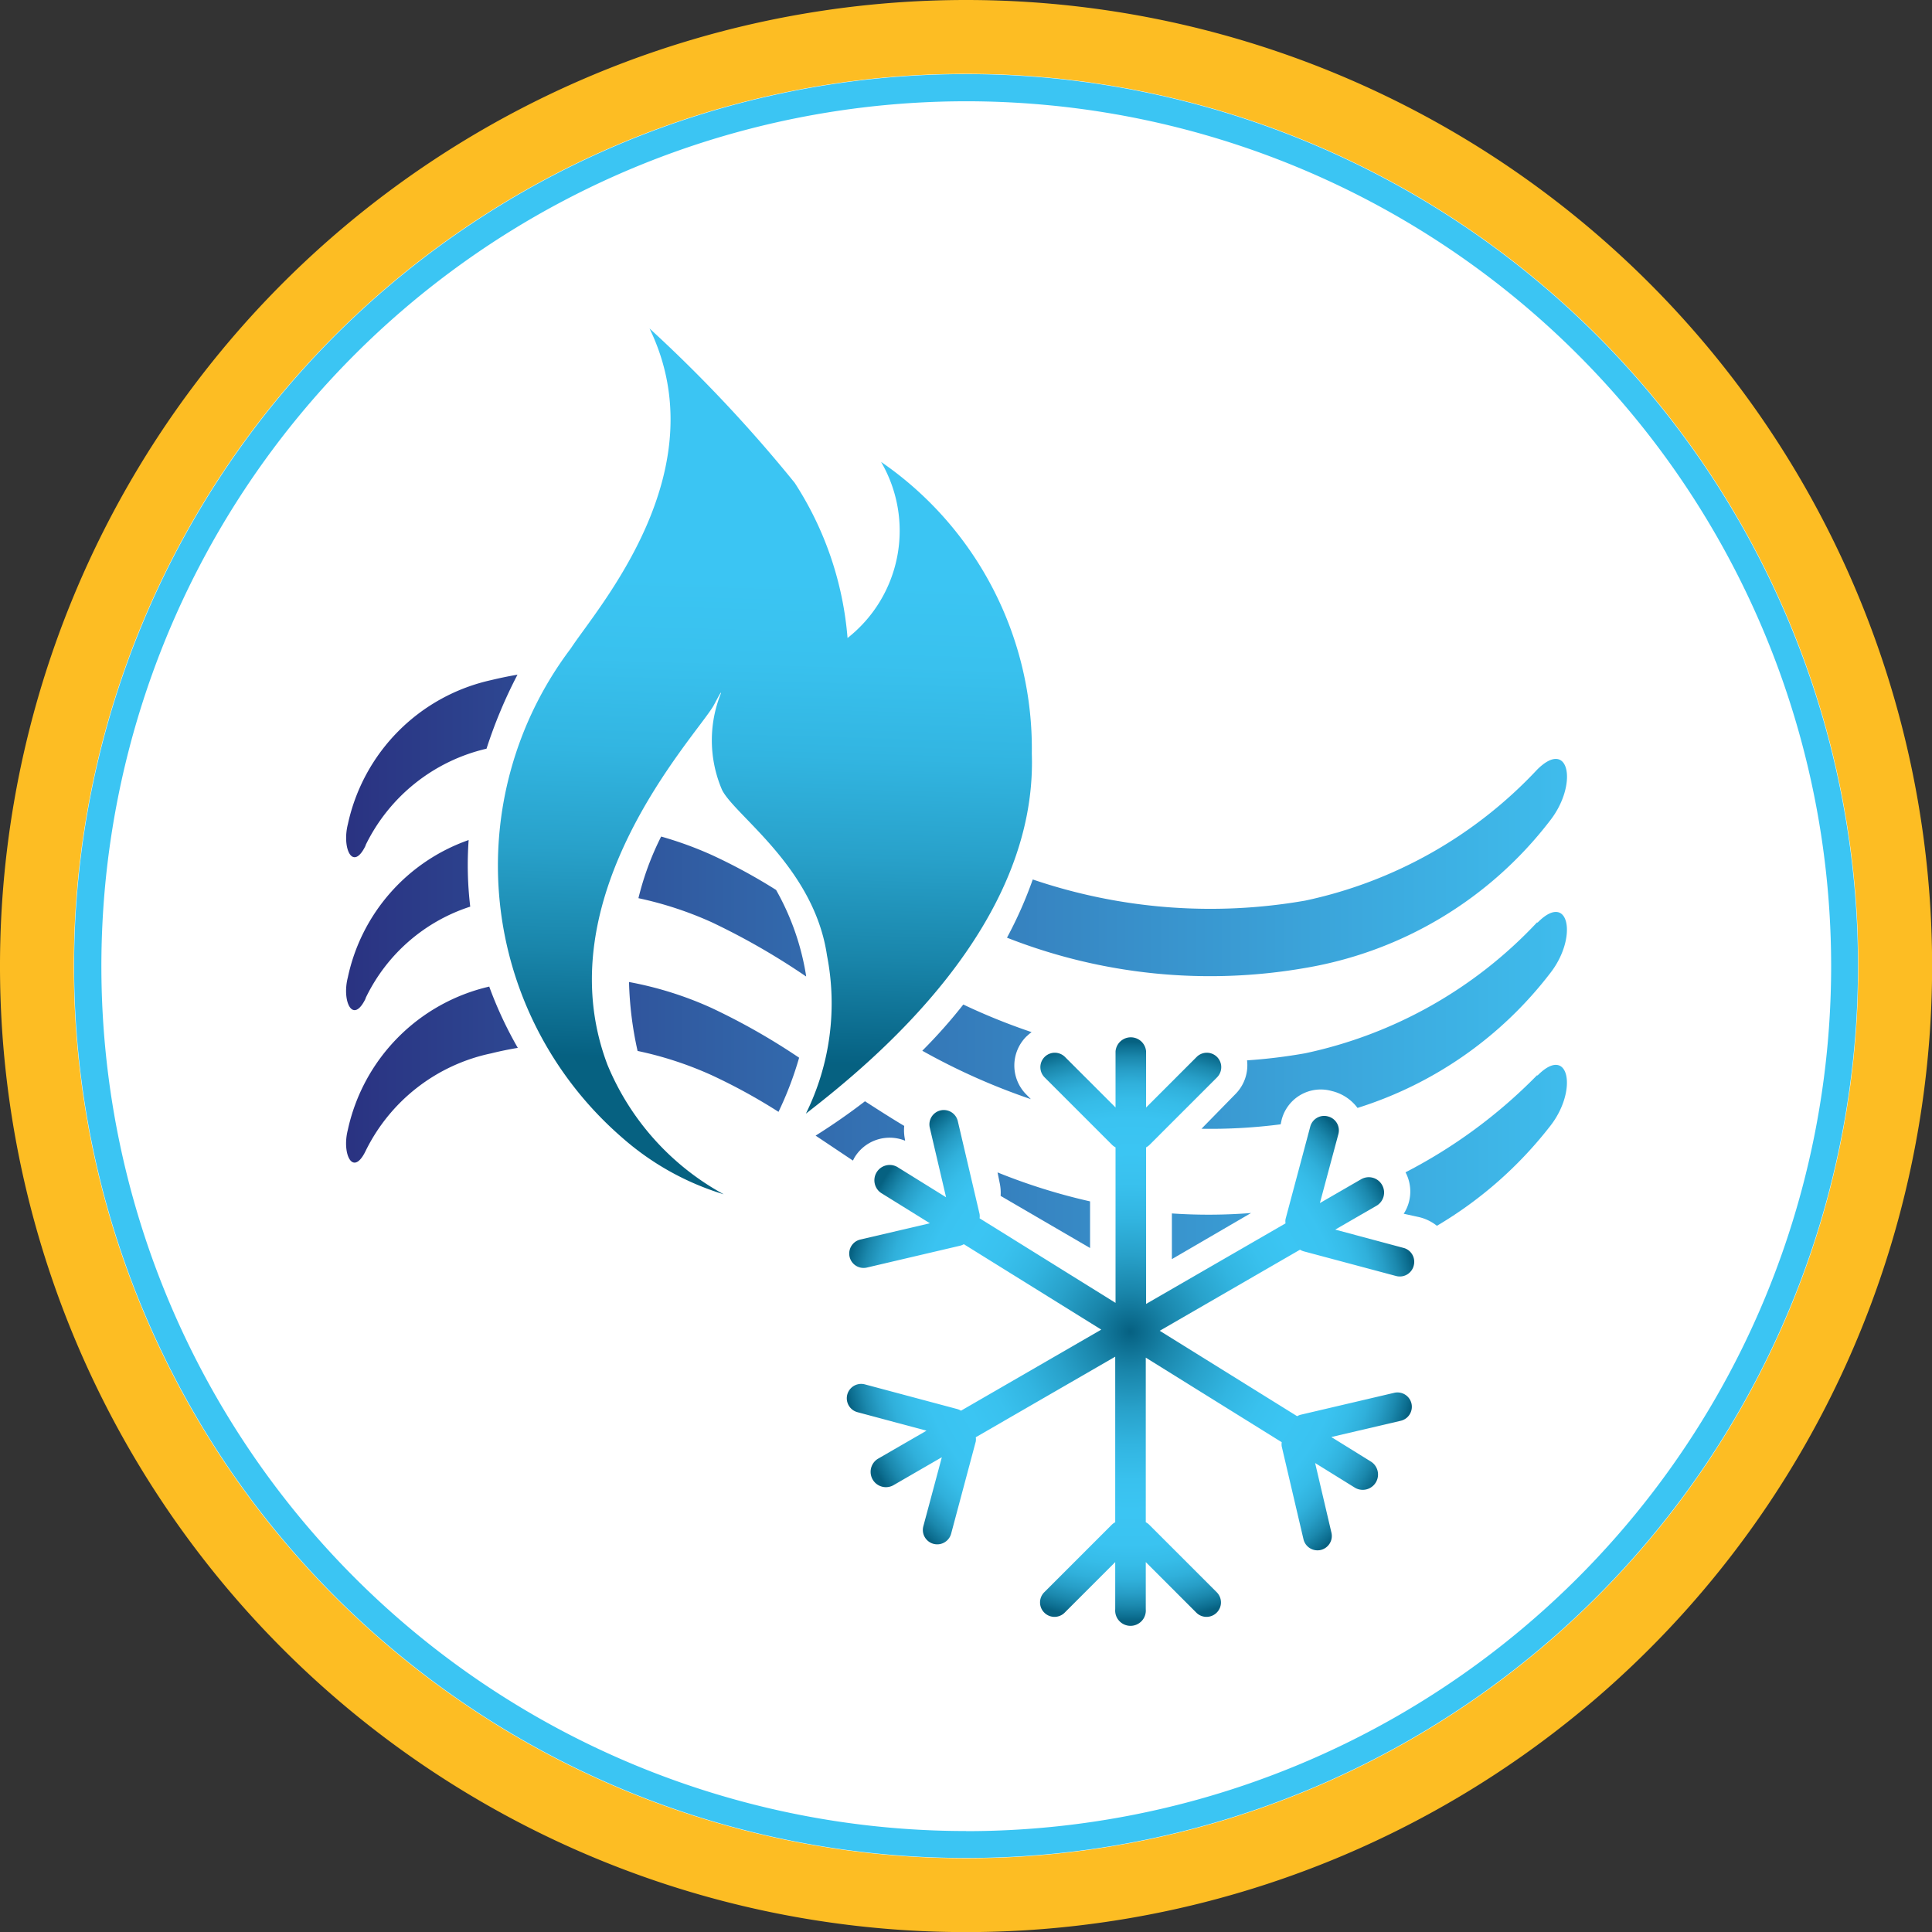 <svg xmlns="http://www.w3.org/2000/svg" xmlns:xlink="http://www.w3.org/1999/xlink" width="18.275" height="18.275" viewBox="0 0 18.275 18.275"><rect x="0" y="0" width="18.275" height="18.275" fill="#333333" stroke="none"/><defs><linearGradient id="linear-gradient" y1="0.5" x2="1" y2="0.5" gradientUnits="objectBoundingBox"><stop offset="0" stop-color="#2a3281"></stop><stop offset="0.338" stop-color="#3265a9"></stop><stop offset="0.787" stop-color="#3ba4da"></stop><stop offset="1" stop-color="#3fbded"></stop></linearGradient><linearGradient id="linear-gradient-2" x1="0.495" y1="0.845" x2="0.511" y2="-0.052" gradientUnits="objectBoundingBox"><stop offset="0" stop-color="#066181"></stop><stop offset="0.002" stop-color="#066182"></stop><stop offset="0.135" stop-color="#1985aa"></stop><stop offset="0.267" stop-color="#28a1ca"></stop><stop offset="0.393" stop-color="#32b5e1"></stop><stop offset="0.512" stop-color="#39c1ee"></stop><stop offset="0.618" stop-color="#3bc5f3"></stop></linearGradient><radialGradient id="radial-gradient" cx="0.5" cy="0.5" r="0.492" gradientTransform="translate(-0.018) scale(1.035 1)" gradientUnits="objectBoundingBox"><stop offset="0" stop-color="#066181"></stop><stop offset="0.002" stop-color="#066182"></stop><stop offset="0.135" stop-color="#1985aa"></stop><stop offset="0.267" stop-color="#28a1ca"></stop><stop offset="0.393" stop-color="#32b5e1"></stop><stop offset="0.512" stop-color="#39c1ee"></stop><stop offset="0.618" stop-color="#3bc5f3"></stop><stop offset="0.737" stop-color="#3ac3f1"></stop><stop offset="0.803" stop-color="#36bce8"></stop><stop offset="0.857" stop-color="#30b0db"></stop><stop offset="0.904" stop-color="#279ec7"></stop><stop offset="0.947" stop-color="#1b88ad"></stop><stop offset="0.986" stop-color="#0c6d8f"></stop><stop offset="1" stop-color="#066181"></stop></radialGradient></defs><g id="Air_Duct_Icon_MM" data-name="Air Duct Icon MM" transform="translate(-19.79 -20.29)"><g id="Group_1595" data-name="Group 1595" transform="translate(19.79 20.29)"><circle id="Ellipse_134" data-name="Ellipse 134" cx="8.604" cy="8.604" r="8.604" transform="translate(0.533 0.533)" fill="#fff"></circle><g id="Group_1593" data-name="Group 1593" transform="translate(3.273 3.107)"><path id="Path_19178" data-name="Path 19178" d="M141.888,254.313a3.381,3.381,0,0,0-.7-.229,3.337,3.337,0,0,1-.081-.652,3.36,3.36,0,0,1,.78.245,6.222,6.222,0,0,1,.829.471,3.246,3.246,0,0,1-.195.512A5.421,5.421,0,0,0,141.888,254.313Zm1.349.784a.388.388,0,0,1,.481-.164v-.007a.445.445,0,0,1-.008-.133c-.124-.074-.247-.153-.371-.233q-.222.171-.467.325l.353.236Zm-.455-1.718v-.006a2.411,2.411,0,0,0-.284-.812,5.3,5.3,0,0,0-.609-.331,3.484,3.484,0,0,0-.478-.174,2.707,2.707,0,0,0-.215.583,3.4,3.4,0,0,1,.694.228A6.577,6.577,0,0,1,142.781,253.379Zm2.087.566a.4.4,0,0,1,.046-.039,5.945,5.945,0,0,1-.646-.261,4.9,4.9,0,0,1-.388.437,6.135,6.135,0,0,0,1.027.458l-.046-.047a.388.388,0,0,1,.006-.548Zm-.256,1.387a.447.447,0,0,1,.009.123l.846.493v-.441a5.642,5.642,0,0,1-.875-.274Zm.07-2.319a5.248,5.248,0,0,0,2.82.286,3.69,3.69,0,0,0,2.313-1.39c.271-.342.187-.791-.119-.486a4.2,4.2,0,0,1-2.194,1.239,5.218,5.218,0,0,1-2.577-.2A3.907,3.907,0,0,1,144.682,253.013Zm5.014,1.3a4.859,4.859,0,0,1-1.245.919.388.388,0,0,1-.017.392l.137.03a.429.429,0,0,1,.177.084,3.808,3.808,0,0,0,1.067-.938C150.087,254.461,150,254.012,149.7,254.317Zm-9.911-.838a1.778,1.778,0,0,0-1.339,1.356c-.058.225.047.449.168.2a1.713,1.713,0,0,1,1.188-.924c.084-.021.168-.038.252-.052A3.741,3.741,0,0,1,139.786,253.479Zm9.911-.608a4.2,4.2,0,0,1-2.194,1.239,5.1,5.1,0,0,1-.55.067.387.387,0,0,1-.108.317l-.323.33a5.136,5.136,0,0,0,.749-.042l.009-.042a.382.382,0,0,1,.474-.273.426.426,0,0,1,.244.16,3.685,3.685,0,0,0,1.818-1.269C150.087,253.014,150,252.565,149.7,252.871Zm-11.082-.729a1.7,1.7,0,0,1,1.144-.913,4.5,4.5,0,0,1,.293-.7c-.083.014-.165.031-.248.051a1.78,1.78,0,0,0-1.356,1.361C138.389,252.167,138.494,252.392,138.615,252.142Zm0,1.447a1.665,1.665,0,0,1,.99-.866,3.332,3.332,0,0,1-.015-.63,1.765,1.765,0,0,0-1.143,1.3C138.389,253.613,138.494,253.838,138.615,253.589Zm7.627,2.033v.435l.749-.436A5.112,5.112,0,0,1,146.242,255.621Z" transform="translate(-138.43 -247.25)" fill="url(#linear-gradient)"></path><g id="Group_1592" data-name="Group 1592" transform="translate(1.437)"><path id="Path_19179" data-name="Path 19179" d="M193.531,134.322a1.291,1.291,0,0,1-.317,1.666,3.159,3.159,0,0,0-.5-1.468,13.554,13.554,0,0,0-1.373-1.46c.656,1.354-.5,2.65-.745,3.027a3.405,3.405,0,0,0,.486,4.627,2.592,2.592,0,0,0,.961.536,2.47,2.47,0,0,1-1.1-1.225c-.6-1.583.817-3.086,1-3.391.018-.03.083-.161.073-.122a1.19,1.19,0,0,0,.011.913c.123.245.872.734.993,1.568a2.353,2.353,0,0,1-.2,1.494c.659-.509,2.192-1.781,2.137-3.406A3.29,3.29,0,0,0,193.531,134.322Z" transform="translate(-189.907 -133.06)" fill="url(#linear-gradient-2)"></path><path id="Path_19180" data-name="Path 19180" d="M313.229,374.718l-.653-.175.386-.223a.145.145,0,1,0-.145-.251l-.386.223.175-.653a.136.136,0,0,0-.1-.167h0a.136.136,0,0,0-.167.1l-.233.872a.133.133,0,0,0,0,.04l-1.319.762v-1.481a.133.133,0,0,0,.033-.024l.638-.638a.136.136,0,1,0-.193-.193l-.478.478v-.531a.145.145,0,0,0-.289,0v.531l-.478-.478a.136.136,0,0,0-.193.193l.638.638a.133.133,0,0,0,.033.024v1.471l-1.286-.8a.134.134,0,0,0,0-.04l-.206-.879a.136.136,0,0,0-.265.062l.154.658-.451-.28a.145.145,0,1,0-.153.246l.451.28-.658.154a.136.136,0,1,0,.062.265l.879-.206a.132.132,0,0,0,.038-.015l1.3.808-1.327.767a.138.138,0,0,0-.037-.016l-.872-.233a.136.136,0,1,0-.07.263l.653.175-.46.266a.145.145,0,0,0,.145.251l.46-.266-.175.653a.136.136,0,0,0,.263.07l.233-.872a.134.134,0,0,0,0-.04l1.319-.762v1.566a.134.134,0,0,0-.033.024l-.638.638a.136.136,0,0,0,0,.193h0a.136.136,0,0,0,.193,0l.478-.478v.446a.145.145,0,1,0,.289,0v-.446l.478.478a.136.136,0,0,0,.193,0h0a.136.136,0,0,0,0-.193l-.638-.638a.135.135,0,0,0-.033-.024v-1.557l1.286.8a.133.133,0,0,0,0,.04l.206.879a.136.136,0,0,0,.164.1h0a.136.136,0,0,0,.1-.164l-.154-.658.379.235a.145.145,0,0,0,.153-.246l-.379-.235.658-.154a.136.136,0,0,0,.1-.164h0a.136.136,0,0,0-.164-.1l-.879.206a.132.132,0,0,0-.038.015l-1.3-.808,1.327-.767a.14.14,0,0,0,.037.016l.872.233a.136.136,0,0,0,.167-.1h0A.136.136,0,0,0,313.229,374.718Z" transform="translate(-304.656 -366.019)" fill="url(#radial-gradient)"></path></g></g><g id="Group_1594" data-name="Group 1594" transform="translate(0 0)"><path id="Path_19181" data-name="Path 19181" d="M28.928,20.29a9.138,9.138,0,1,0,9.138,9.138A9.138,9.138,0,0,0,28.928,20.29Zm0,17.578a8.44,8.44,0,1,1,8.44-8.44A8.44,8.44,0,0,1,28.928,37.868Z" transform="translate(-19.79 -20.29)" fill="#fdbd23"></path><path id="Path_19182" data-name="Path 19182" d="M53.317,45.38a8.437,8.437,0,1,0,8.437,8.437A8.437,8.437,0,0,0,53.317,45.38Zm0,16.619A8.181,8.181,0,1,1,61.5,53.817,8.182,8.182,0,0,1,53.317,62Z" transform="translate(-44.179 -44.679)" fill="#3bc5f3"></path></g></g></g></svg>